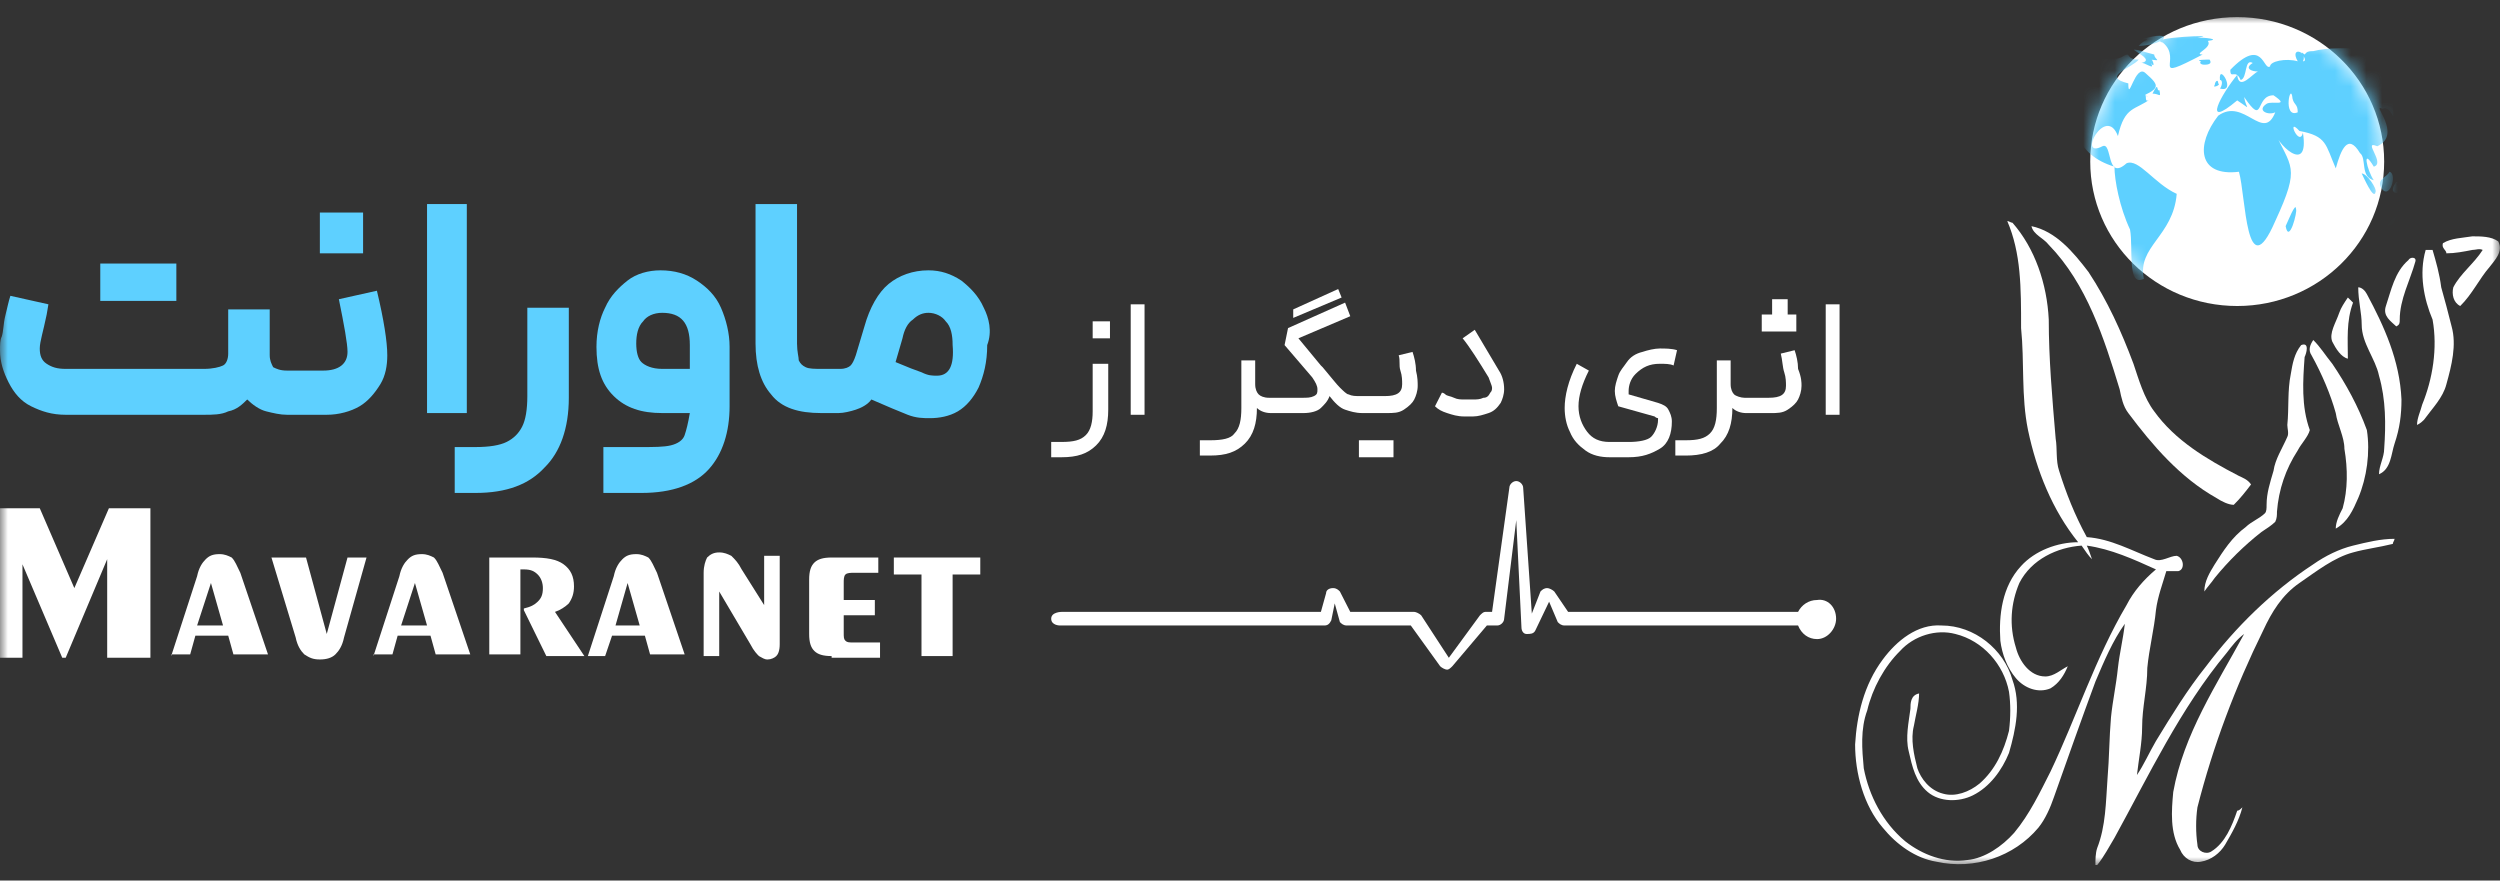 <svg xmlns="http://www.w3.org/2000/svg" width="159" height="56" viewBox="0 0 159 56" fill="none"><rect x="0" y="0" width="159" height="56" fill="#333333" stroke="none"/><g clip-path="url(#clip0_67_5733)"><mask id="mask0_67_5733" style="mask-type:luminance" maskUnits="userSpaceOnUse" x="0" y="0" width="159" height="56"><path d="M159 0.98L0 0.98L0 55.02L159 55.02V0.98Z" fill="white"></path></mask><g mask="url(#mask0_67_5733)"><path d="M142.286 1.089C147.454 1.089 151.633 5.196 151.633 10.276C151.633 15.355 147.454 19.462 142.286 19.462C137.118 19.462 132.939 15.355 132.939 10.276C132.939 5.196 137.118 1.089 142.286 1.089Z" fill="white"></path><path d="M116.776 39.349C116.776 39.997 116.227 40.646 115.567 40.646C115.018 40.646 114.577 40.322 114.357 39.781H99.513C99.293 39.781 99.183 39.673 99.073 39.565L98.523 38.268L97.644 40.105C97.534 40.322 97.314 40.322 97.094 40.322C96.874 40.322 96.764 40.105 96.764 39.889L96.434 33.08L95.664 39.349C95.664 39.565 95.445 39.781 95.225 39.781H94.565L92.366 42.375C92.256 42.483 92.146 42.591 92.036 42.591C91.926 42.591 91.706 42.483 91.596 42.375L89.727 39.781H85.659C85.439 39.781 85.328 39.673 85.218 39.565L84.889 38.376L84.668 39.457C84.559 39.673 84.449 39.781 84.229 39.781H67.405C67.405 39.781 66.856 39.781 66.856 39.349C66.856 38.916 67.515 38.916 67.515 38.916H84.009L84.339 37.728C84.339 37.511 84.559 37.403 84.779 37.403C84.998 37.403 85.109 37.511 85.218 37.62L85.878 38.916H89.947C90.056 38.916 90.276 39.025 90.386 39.133L92.146 41.835L94.125 39.133C94.235 39.025 94.345 38.916 94.455 38.916H94.895L95.994 31.027C95.994 30.811 96.214 30.595 96.434 30.595C96.654 30.595 96.874 30.811 96.874 31.027L97.424 39.025L97.974 37.62C98.084 37.511 98.193 37.403 98.413 37.403C98.523 37.403 98.743 37.511 98.853 37.62L99.733 38.916H114.357C114.577 38.484 115.018 38.16 115.567 38.16C116.227 38.052 116.776 38.592 116.776 39.349Z" fill="white"></path><path d="M0 41.726L0 32.324H2.529L4.728 37.403L6.927 32.324H9.566V41.834H6.817V35.566L4.178 41.834H3.959L1.429 35.89L1.429 41.834H0L0 41.726Z" fill="white"></path><path d="M10.887 41.726L12.536 36.647C12.646 36.106 12.866 35.782 13.086 35.566C13.306 35.35 13.526 35.242 13.966 35.242C14.295 35.242 14.515 35.35 14.735 35.458C14.955 35.674 15.065 35.998 15.285 36.431L17.044 41.618H14.845L14.515 40.429H12.426L12.096 41.618H10.887V41.726ZM12.536 39.781H14.185L13.416 37.079L12.536 39.781Z" fill="white"></path><path d="M23.311 35.458L21.882 40.537C21.772 41.078 21.552 41.402 21.332 41.618C21.112 41.834 20.782 41.942 20.343 41.942C19.903 41.942 19.683 41.834 19.353 41.618C19.133 41.402 18.913 41.078 18.803 40.537L17.264 35.458H19.463L20.782 40.321L22.102 35.458H23.311Z" fill="white"></path><path d="M23.751 41.727L25.4 36.647C25.51 36.107 25.73 35.782 25.95 35.566C26.17 35.35 26.39 35.242 26.83 35.242C27.16 35.242 27.38 35.35 27.599 35.458C27.819 35.674 27.929 35.998 28.149 36.431L29.909 41.619H27.709L27.38 40.43H25.29L24.96 41.619H23.751V41.727ZM25.51 39.781H27.16L26.39 37.079L25.51 39.781Z" fill="white"></path><path d="M31.118 41.726V35.458H33.867C34.747 35.458 35.407 35.566 35.846 35.89C36.286 36.214 36.506 36.647 36.506 37.295C36.506 37.727 36.396 38.052 36.176 38.376C35.956 38.592 35.627 38.808 35.297 38.916L37.166 41.726H34.747L33.317 38.808V38.7C33.757 38.592 33.977 38.484 34.197 38.268C34.417 38.052 34.527 37.836 34.527 37.403C34.527 37.079 34.417 36.755 34.197 36.538C33.977 36.322 33.757 36.214 33.317 36.214C33.207 36.214 33.207 36.214 33.207 36.214H33.097V41.618H31.118V41.726Z" fill="white"></path><path d="M37.387 41.727L39.036 36.647C39.146 36.107 39.366 35.782 39.586 35.566C39.806 35.35 40.026 35.242 40.466 35.242C40.795 35.242 41.015 35.35 41.235 35.458C41.455 35.674 41.565 35.998 41.785 36.431L43.544 41.619H41.345L41.015 40.43H38.926L38.486 41.727H37.387ZM39.146 39.781H40.685L39.916 37.079L39.146 39.781Z" fill="white"></path><path d="M45.742 37.62V41.727H44.752V36.431C44.752 35.999 44.862 35.674 44.972 35.458C45.192 35.242 45.412 35.134 45.742 35.134C46.071 35.134 46.291 35.242 46.511 35.35C46.731 35.566 46.951 35.782 47.171 36.215L48.6 38.484V35.35H49.59V40.97C49.59 41.403 49.48 41.619 49.37 41.727C49.26 41.835 49.04 41.943 48.82 41.943C48.6 41.943 48.49 41.835 48.271 41.727C48.161 41.619 47.941 41.403 47.721 40.97L45.742 37.62Z" fill="white"></path><path d="M52.891 41.726C52.342 41.726 52.012 41.618 51.792 41.402C51.572 41.186 51.462 40.861 51.462 40.321V36.862C51.462 36.322 51.572 35.998 51.792 35.782C52.012 35.566 52.342 35.458 52.891 35.458H55.86V36.43H54.321C54.101 36.43 53.881 36.43 53.771 36.538C53.661 36.646 53.661 36.862 53.661 37.079V38.16H55.64V39.132H53.661V40.213C53.661 40.537 53.661 40.645 53.771 40.753C53.881 40.861 53.991 40.861 54.321 40.861H55.97V41.834H52.891V41.726Z" fill="white"></path><path d="M58.607 41.726V36.538H56.848V35.458H62.346V36.538H60.586V41.726H58.607Z" fill="white"></path><path d="M11.216 16.761H6.378V19.138H11.216V16.761Z" fill="#5ED0FF"></path><path d="M20.343 13.518V16.112H23.092V13.518H20.343Z" fill="#5ED0FF"></path><path d="M24.631 22.597C24.631 23.245 24.521 23.894 24.191 24.434C23.861 24.974 23.421 25.515 22.871 25.839C22.322 26.163 21.552 26.38 20.782 26.38H18.253C17.813 26.38 17.373 26.271 16.934 26.163C16.494 26.055 16.054 25.731 15.724 25.407C15.394 25.731 15.064 26.055 14.514 26.163C14.075 26.38 13.525 26.38 12.975 26.38H4.178C3.299 26.38 2.639 26.163 1.979 25.839C1.319 25.515 0.88 24.974 0.55 24.326C0.22 23.677 0 23.029 0 22.273C0 21.948 0 21.624 0.11 21.408C0.22 21.084 0.22 20.543 0.33 20.111C0.44 19.679 0.55 19.138 0.66 18.814L3.079 19.354L2.969 20.003C2.749 21.084 2.529 21.732 2.529 22.164C2.529 22.597 2.639 22.921 2.969 23.137C3.299 23.353 3.629 23.461 4.178 23.461H12.975C13.525 23.461 13.965 23.353 14.185 23.245C14.405 23.137 14.514 22.813 14.514 22.489V19.679H17.154V22.597C17.154 22.921 17.264 23.137 17.373 23.353C17.593 23.461 17.813 23.569 18.253 23.569H20.562C21.552 23.569 22.102 23.137 22.102 22.381C22.102 21.84 21.882 20.651 21.552 19.03L23.971 18.49C24.411 20.327 24.631 21.732 24.631 22.597Z" fill="#5ED0FF"></path><path d="M27.16 12.978H29.689V26.271H27.16V12.978Z" fill="#5ED0FF"></path><path d="M36.177 19.679V25.299C36.177 27.244 35.627 28.757 34.638 29.73C33.648 30.811 32.219 31.351 30.239 31.351H28.92V28.433H30.239C31.119 28.433 31.779 28.325 32.219 28.109C32.658 27.893 32.988 27.568 33.208 27.136C33.428 26.704 33.538 26.055 33.538 25.191V19.571H36.177V19.679Z" fill="#5ED0FF"></path><path d="M42.664 28.325C43.104 28.217 43.434 28.001 43.543 27.677C43.653 27.352 43.763 26.92 43.873 26.271H42.114C40.794 26.271 39.805 25.947 39.035 25.191C38.266 24.434 37.935 23.461 37.935 22.056C37.935 21.084 38.156 20.219 38.485 19.571C38.815 18.814 39.365 18.274 39.915 17.841C40.465 17.409 41.234 17.193 42.004 17.193C42.884 17.193 43.653 17.409 44.313 17.841C44.973 18.274 45.523 18.814 45.853 19.571C46.182 20.327 46.402 21.192 46.402 22.056V25.839C46.402 27.46 45.963 28.865 45.083 29.838C44.203 30.811 42.774 31.351 40.794 31.351H38.375V28.433H40.794C41.564 28.433 42.224 28.433 42.664 28.325ZM40.794 23.029C41.014 23.245 41.454 23.461 42.114 23.461H43.873V21.948C43.873 20.543 43.324 19.895 42.114 19.895C41.564 19.895 41.124 20.111 40.904 20.435C40.575 20.759 40.465 21.3 40.465 21.84C40.465 22.381 40.575 22.813 40.794 23.029Z" fill="#5ED0FF"></path><path d="M62.566 19.57C62.236 18.814 61.687 18.273 61.137 17.841C60.477 17.409 59.817 17.193 59.048 17.193C58.058 17.193 57.178 17.517 56.519 18.057C55.859 18.598 55.309 19.57 54.979 20.759L54.429 22.596C54.319 22.921 54.209 23.137 54.099 23.245C53.989 23.353 53.77 23.461 53.44 23.461H52.34C51.79 23.461 51.461 23.461 51.24 23.353C51.021 23.245 50.911 23.137 50.801 22.921C50.801 22.705 50.691 22.38 50.691 21.84V12.977H48.052V21.84C48.052 23.245 48.382 24.326 49.041 25.082C49.701 25.947 50.801 26.271 52.23 26.271H53.33C53.66 26.271 54.099 26.163 54.429 26.055C54.759 25.947 55.199 25.731 55.419 25.407C56.409 25.839 57.178 26.163 57.728 26.379C58.278 26.595 58.718 26.595 59.158 26.595C59.707 26.595 60.367 26.487 60.917 26.163C61.467 25.839 61.907 25.299 62.236 24.65C62.566 23.893 62.786 23.029 62.786 21.948C63.116 21.083 62.896 20.219 62.566 19.57ZM59.597 23.893C59.268 23.893 59.048 23.893 58.608 23.677C58.278 23.569 57.728 23.353 56.958 23.029L57.398 21.516C57.508 20.975 57.728 20.543 58.058 20.327C58.388 20.003 58.718 19.895 59.048 19.895C59.487 19.895 59.927 20.111 60.147 20.435C60.477 20.759 60.587 21.3 60.587 21.948C60.697 23.245 60.367 23.893 59.597 23.893Z" fill="#5ED0FF"></path><path d="M70.484 23.029V26.055C70.484 27.028 70.264 27.784 69.714 28.325C69.164 28.865 68.505 29.081 67.515 29.081H66.856V28.108H67.515C68.285 28.108 68.725 28 69.055 27.676C69.385 27.352 69.494 26.811 69.494 26.163V23.137H70.484V23.029ZM69.494 20.435H70.594V21.516H69.494V20.435Z" fill="white"></path><path d="M71.913 19.355H72.793V26.38H71.913V19.355Z" fill="white"></path><path d="M85.108 18.382L82.249 19.678V20.219L85.327 18.922L85.108 18.382Z" fill="white"></path><path d="M90.166 24.542C90.166 24.866 90.056 25.191 89.946 25.407C89.837 25.623 89.616 25.839 89.287 26.055C88.957 26.271 88.627 26.271 88.187 26.271H86.648C86.208 26.271 85.878 26.163 85.548 26.055C85.218 25.947 84.888 25.623 84.558 25.191C84.449 25.515 84.228 25.731 84.008 25.947C83.789 26.163 83.349 26.271 82.909 26.271H80.82C80.49 26.271 80.16 26.163 79.94 25.947C79.94 26.92 79.72 27.677 79.17 28.217C78.621 28.757 77.961 28.973 76.971 28.973H76.311V28.001H76.971C77.741 28.001 78.291 27.893 78.511 27.568C78.841 27.244 78.95 26.704 78.95 25.947V22.921H79.83V24.434C79.83 24.758 79.94 24.974 80.05 25.083C80.16 25.191 80.38 25.299 80.71 25.299H82.799C83.129 25.299 83.349 25.299 83.569 25.191C83.789 25.083 83.789 24.974 83.789 24.758C83.789 24.542 83.678 24.326 83.459 24.002L81.699 21.948L81.919 20.867L85.548 19.246L85.878 20.111L82.579 21.516L84.008 23.245L84.119 23.353C84.668 24.002 84.998 24.434 85.218 24.65C85.438 24.866 85.658 25.083 85.768 25.083C85.988 25.191 86.208 25.191 86.537 25.191H88.077C88.847 25.191 89.177 24.974 89.177 24.434C89.177 24.218 89.177 23.894 89.066 23.57C88.957 23.245 89.066 22.921 88.957 22.597L89.837 22.381C89.946 22.705 90.056 23.137 90.056 23.57C90.166 24.002 90.166 24.326 90.166 24.542Z" fill="white"></path><path d="M88.626 28.001H86.427V29.082H88.626V28.001Z" fill="white"></path><path d="M95.333 23.569C95.553 23.893 95.663 24.326 95.663 24.758C95.663 25.082 95.553 25.407 95.444 25.623C95.223 25.947 95.003 26.163 94.674 26.271C94.344 26.379 94.014 26.487 93.684 26.487H93.134C92.694 26.487 92.365 26.379 92.035 26.271C91.705 26.163 91.485 26.055 91.265 25.839L91.705 24.974C91.705 24.974 91.815 24.974 91.924 25.082C92.035 25.19 92.254 25.19 92.474 25.299C92.694 25.407 92.915 25.407 93.134 25.407H93.684C93.904 25.407 94.124 25.407 94.344 25.299C94.564 25.299 94.674 25.19 94.783 24.974C94.894 24.866 94.894 24.758 94.894 24.65C94.894 24.542 94.783 24.326 94.674 24.002C94.014 22.921 93.464 22.056 93.024 21.516L93.794 20.975L95.333 23.569Z" fill="white"></path><path d="M100.392 25.839C100.392 26.487 100.613 27.028 100.942 27.46C101.272 27.892 101.712 28.109 102.372 28.109H103.581C104.241 28.109 104.791 28 105.011 27.784C105.231 27.568 105.451 27.136 105.451 26.704C105.451 26.596 105.451 26.596 105.451 26.596C105.451 26.596 105.341 26.596 105.231 26.487L102.922 25.839C102.812 25.515 102.702 25.191 102.702 24.866C102.702 24.542 102.812 24.218 102.922 23.894C103.032 23.569 103.251 23.353 103.471 23.029C103.692 22.705 104.021 22.488 104.461 22.381C104.791 22.272 105.231 22.164 105.561 22.164C105.891 22.164 106.33 22.164 106.66 22.272L106.44 23.245C106.221 23.137 105.891 23.137 105.561 23.137C104.901 23.137 104.461 23.353 104.021 23.785C103.692 24.11 103.581 24.542 103.581 24.866C103.581 24.866 103.581 24.974 103.581 25.082L105.451 25.623C105.78 25.731 106.001 25.839 106.11 26.055C106.221 26.271 106.33 26.487 106.33 26.812C106.33 27.568 106.11 28.217 105.561 28.541C105.011 28.865 104.461 29.081 103.581 29.081H102.372C101.822 29.081 101.272 28.973 100.833 28.649C100.392 28.325 100.063 28 99.843 27.46C99.623 27.028 99.513 26.487 99.513 25.947C99.513 25.191 99.733 24.218 100.283 23.137L101.052 23.569C100.613 24.434 100.392 25.191 100.392 25.839Z" fill="white"></path><path d="M114.577 24.542C114.577 24.867 114.468 25.191 114.357 25.407C114.248 25.623 114.028 25.839 113.698 26.055C113.368 26.272 113.038 26.272 112.598 26.272H111.059C110.729 26.272 110.399 26.163 110.179 25.947C110.179 26.92 109.96 27.677 109.41 28.217C108.969 28.757 108.2 28.974 107.21 28.974H106.551V28.001H107.21C107.98 28.001 108.42 27.893 108.75 27.569C109.08 27.244 109.19 26.704 109.19 25.947V22.921H110.069V24.434C110.069 24.759 110.179 24.975 110.289 25.083C110.399 25.191 110.729 25.299 110.949 25.299H112.489C113.258 25.299 113.588 25.083 113.588 24.542C113.588 24.326 113.588 24.002 113.478 23.678C113.368 23.354 113.368 22.921 113.258 22.489L114.138 22.273C114.248 22.597 114.357 23.029 114.357 23.462C114.577 24.002 114.577 24.326 114.577 24.542Z" fill="white"></path><path d="M114.246 20.003V21.084H112.047V20.003H112.707V19.03H113.696V20.003H114.246Z" fill="white"></path><path d="M116.116 19.355H116.996V26.38H116.116V19.355Z" fill="white"></path><path d="M127.662 14.058C127.772 14.058 127.881 14.166 127.992 14.166C129.421 15.788 130.191 18.057 130.301 20.327C130.301 22.813 130.521 25.299 130.74 27.892C130.851 28.541 130.74 29.297 130.96 29.946C131.401 31.351 131.95 32.756 132.72 34.161C134.259 34.269 135.579 35.026 137.008 35.566C137.448 35.782 137.998 35.35 138.438 35.35C138.877 35.458 138.988 36.214 138.547 36.322C138.327 36.322 137.998 36.322 137.778 36.322C137.558 37.079 137.228 37.944 137.118 38.808C137.008 39.997 136.678 41.294 136.568 42.483C136.568 43.78 136.239 44.969 136.239 46.266C136.239 47.238 136.018 48.319 135.909 49.292C136.348 48.643 136.678 47.887 137.118 47.13C138.108 45.509 139.097 43.888 140.307 42.375C142.176 39.889 144.485 37.619 147.124 35.89C147.894 35.35 148.774 34.917 149.653 34.701C150.533 34.485 151.413 34.269 152.293 34.269C152.293 34.377 152.182 34.485 152.182 34.593C151.303 34.809 150.423 34.917 149.653 35.134C148.444 35.458 147.344 36.322 146.245 37.079C145.145 37.836 144.485 38.916 143.935 40.105C142.176 43.672 140.747 47.455 139.757 51.345C139.647 52.102 139.647 52.967 139.757 53.723C139.757 54.155 140.307 54.372 140.637 54.155C141.517 53.615 141.956 52.534 142.286 51.562C142.396 51.562 142.506 51.453 142.616 51.345C142.396 52.21 141.956 52.967 141.517 53.723C141.187 54.264 140.637 54.696 139.977 54.804C139.427 54.912 138.877 54.588 138.658 54.047C137.998 52.967 138.108 51.562 138.218 50.373C138.877 46.698 140.967 43.564 142.726 40.321C142.286 40.646 141.956 41.078 141.626 41.51C138.658 45.077 136.678 49.292 134.479 53.291C134.149 53.831 133.819 54.48 133.38 55.02H133.269C133.269 54.696 133.269 54.264 133.38 53.939C133.93 52.534 133.93 51.021 134.039 49.508C134.149 48.211 134.149 46.914 134.259 45.617C134.369 44.536 134.589 43.564 134.699 42.483C134.809 41.51 135.029 40.646 135.139 39.673C134.369 40.754 133.819 42.051 133.269 43.348C132.39 45.725 131.51 48.211 130.631 50.697C130.41 51.345 130.081 52.102 129.641 52.642C128.101 54.48 125.572 55.344 123.153 54.804C121.834 54.588 120.624 53.723 119.745 52.642C118.535 51.237 117.985 49.184 117.985 47.346C118.095 45.509 118.535 43.564 119.745 41.943C120.624 40.754 121.944 39.673 123.483 39.781C125.572 39.781 127.442 41.294 127.992 43.239C128.541 44.753 128.211 46.374 127.772 47.887C127.332 48.968 126.562 50.048 125.463 50.589C124.583 51.021 123.373 51.021 122.604 50.373C121.834 49.724 121.614 48.752 121.394 47.779C121.174 46.914 121.394 45.941 121.504 45.077C121.504 44.753 121.504 44.212 122.054 44.104C122.054 44.753 121.834 45.509 121.724 46.158C121.504 47.022 121.724 47.995 121.944 48.86C122.164 49.508 122.714 50.265 123.593 50.481C124.363 50.697 125.243 50.373 125.902 49.832C126.892 48.968 127.442 47.779 127.772 46.482C127.881 45.617 127.881 44.753 127.772 43.996C127.442 42.267 126.122 40.754 124.363 40.321C123.153 39.997 121.724 40.429 120.844 41.402C119.855 42.375 119.085 43.78 118.755 45.185C118.315 46.374 118.425 47.671 118.535 48.86C118.865 50.589 119.745 52.318 121.174 53.507C122.274 54.372 123.703 54.912 125.133 54.696C126.232 54.588 127.332 53.831 128.101 52.967C129.091 51.778 129.751 50.373 130.41 49.076C132.06 45.617 133.269 41.834 135.249 38.484C135.689 37.619 136.348 36.863 137.118 36.214C135.689 35.566 134.259 34.917 132.72 34.701C132.83 34.917 132.939 35.242 133.05 35.566C132.83 35.35 132.61 35.026 132.39 34.701C130.851 34.809 129.201 35.566 128.431 37.079C127.881 38.376 127.772 39.781 128.211 41.186C128.431 42.051 129.091 43.023 130.081 43.023C130.631 43.023 131.07 42.591 131.51 42.375C131.29 42.915 130.96 43.456 130.41 43.78C129.641 44.104 128.761 43.78 128.211 43.131C127.662 42.483 127.332 41.618 127.222 40.754C127.112 39.133 127.332 37.295 128.541 35.998C129.421 35.026 130.851 34.485 132.17 34.485C130.521 32.432 129.531 29.946 128.981 27.352C128.541 25.19 128.761 23.029 128.541 20.867C128.541 18.273 128.541 16.112 127.662 14.058Z" fill="white"></path><path d="M129.202 14.383C130.741 14.707 131.841 16.004 132.83 17.301C134.04 19.138 134.92 21.083 135.689 23.137C136.019 24.11 136.349 25.299 137.009 26.163C138.328 28 140.308 29.189 142.397 30.27C142.617 30.378 142.947 30.486 143.167 30.811C142.837 31.243 142.507 31.675 142.067 32.107C141.737 32.107 141.297 31.891 140.968 31.675C138.658 30.378 136.899 28.325 135.36 26.271C135.03 25.839 134.92 25.299 134.81 24.758C133.82 21.516 132.721 18.057 130.301 15.571C129.972 15.139 129.312 14.923 129.202 14.383Z" fill="white"></path><path d="M155.371 15.464C155.921 15.139 156.58 15.139 157.24 15.031C157.79 15.031 158.45 15.031 158.89 15.355C159.22 16.004 158.67 16.544 158.34 16.977C157.68 17.733 157.24 18.706 156.471 19.462C156.031 19.246 155.921 18.706 156.031 18.274C156.471 17.409 157.35 16.761 157.9 15.896C157.68 15.788 157.46 15.896 157.24 15.896C156.691 16.004 156.141 16.112 155.591 16.112C155.591 15.896 155.261 15.788 155.371 15.464Z" fill="white"></path><path d="M154.273 15.896C154.382 15.896 154.602 15.896 154.712 15.896C154.932 16.652 155.152 17.409 155.262 18.273C155.482 19.03 155.702 19.895 155.922 20.759C156.252 21.948 155.922 23.245 155.592 24.434C155.372 25.299 154.712 25.947 154.163 26.704C154.052 26.812 153.943 26.92 153.723 27.028C153.723 26.596 153.943 26.163 154.052 25.731C154.712 24.11 155.042 22.164 154.712 20.327C154.163 19.03 153.833 17.409 154.273 15.896Z" fill="white"></path><path d="M153.173 16.544C153.282 16.328 153.722 16.328 153.612 16.652C153.282 17.841 152.623 19.03 152.623 20.327C152.623 20.543 152.623 20.651 152.403 20.759C152.073 20.435 151.523 20.111 151.743 19.462C152.073 18.49 152.293 17.301 153.173 16.544Z" fill="white"></path><path d="M149.984 18.273C150.204 18.273 150.425 18.489 150.534 18.706C151.634 20.759 152.624 22.921 152.734 25.406C152.734 26.379 152.624 27.244 152.294 28.216C152.074 28.865 152.074 29.838 151.304 30.162C151.304 29.621 151.634 29.081 151.634 28.541C151.744 27.027 151.744 25.406 151.304 23.893C151.084 22.812 150.204 21.84 150.204 20.651C150.204 19.894 149.984 19.138 149.984 18.273Z" fill="white"></path><path d="M148.775 19.895C148.884 19.571 149.104 19.246 149.324 18.922C149.434 19.03 149.544 19.138 149.654 19.246C149.214 20.435 149.324 21.624 149.324 22.813C148.884 22.705 148.555 22.165 148.334 21.732C148.114 21.192 148.555 20.543 148.775 19.895Z" fill="white"></path><path d="M147.014 22.596C146.794 22.272 146.905 21.948 147.124 21.624C147.564 22.056 147.894 22.596 148.334 23.137C149.214 24.434 149.983 25.839 150.533 27.352C150.753 28.757 150.533 30.378 149.983 31.675C149.653 32.432 149.323 33.188 148.554 33.62C148.554 33.188 148.774 32.756 148.994 32.324C149.323 31.135 149.323 29.838 149.104 28.541C149.104 27.784 148.664 27.028 148.554 26.271C148.224 25.082 147.674 23.785 147.014 22.596Z" fill="white"></path><path d="M145.695 23.786C145.804 23.137 145.915 22.489 146.354 21.948C146.904 21.732 146.684 22.489 146.574 22.705C146.464 24.218 146.354 25.839 146.904 27.352C146.794 27.785 146.354 28.217 146.134 28.649C145.365 29.838 144.925 31.135 144.815 32.54C144.815 32.756 144.815 32.972 144.705 33.188C144.485 33.405 144.155 33.621 143.825 33.837C142.725 34.702 141.736 35.674 140.856 36.755C140.636 37.079 140.416 37.295 140.196 37.62C140.196 36.971 140.526 36.431 140.856 35.891C141.406 35.026 141.956 34.161 142.836 33.513C143.166 33.188 143.715 32.972 144.045 32.648C144.155 32.54 144.155 32.324 144.155 32.108C144.155 31.351 144.375 30.703 144.595 29.946C144.705 29.19 145.145 28.541 145.474 27.785C145.584 27.568 145.474 27.244 145.474 27.028C145.584 25.947 145.474 24.866 145.695 23.786Z" fill="white"></path><mask id="mask1_67_5733" style="mask-type:luminance" maskUnits="userSpaceOnUse" x="132" y="1" width="20" height="19"><path d="M142.288 19.463C147.45 19.463 151.635 15.35 151.635 10.276C151.635 5.203 147.45 1.09 142.288 1.09C137.126 1.09 132.941 5.203 132.941 10.276C132.941 15.35 137.126 19.463 142.288 19.463Z" fill="white"></path></mask><g mask="url(#mask1_67_5733)"><path d="M153.393 7.466C153.283 6.385 153.393 7.034 152.624 7.682C153.063 8.222 152.624 7.466 152.843 7.574C153.173 7.682 153.063 7.574 153.393 7.466ZM155.042 12.978C155.042 12.329 152.953 11.573 153.613 12.005C153.723 12.546 154.053 12.546 155.042 12.978ZM154.823 14.599C153.943 11.897 154.493 14.167 153.833 13.626C153.613 12.329 151.084 14.491 151.524 15.572C151.304 16.328 153.063 14.707 153.174 15.788C153.174 16.004 154.712 17.085 154.823 14.599ZM138.439 12.329C137.009 11.681 136.02 10.06 135.25 10.384C133.931 11.573 134.37 8.979 133.711 9.303C132.061 10.168 133.931 6.601 134.7 8.655C135.14 6.709 135.799 7.034 136.79 6.277C136.129 6.817 136.899 5.412 135.91 6.277C137.339 5.628 137.449 5.52 136.46 4.656C135.799 4.007 135.36 6.601 135.36 5.304C133.6 4.872 135.58 4.332 136.02 3.791C135.14 3.791 135.58 3.251 135.03 3.575C134.15 4.223 131.182 2.818 129.752 3.899C129.972 4.223 130.412 3.899 129.752 4.115C128.982 4.764 130.632 4.44 128.982 5.088C133.931 2.71 129.422 9.087 134.48 10.6C134.48 11.465 134.81 13.194 135.47 14.599C135.69 15.788 135.25 18.274 136.349 17.733C135.91 15.68 138.219 15.031 138.439 12.329ZM137.339 5.737C137.119 5.845 137.339 5.088 136.899 5.953C137.339 5.953 137.449 6.277 137.339 5.737ZM136.46 6.061C136.57 6.169 136.679 6.169 136.46 6.061V6.061ZM137.009 3.467C133.931 2.602 137.559 3.791 136.129 4.007C136.349 3.899 137.119 4.548 136.79 4.007C137.119 4.44 136.899 3.683 136.79 3.791C137.559 3.899 137.009 3.791 137.009 3.467ZM136.24 2.494C136.899 2.494 136.349 2.494 136.02 2.927C137.889 2.818 138.329 1.846 136.24 2.494ZM142.507 5.088C142.617 4.98 142.617 4.98 142.507 5.088V5.088ZM141.188 5.088C141.408 5.088 141.298 5.52 141.188 5.628C142.287 5.953 141.078 3.899 141.188 5.088ZM140.088 3.467C139.428 3.467 140.748 3.035 140.418 2.602C141.298 2.494 140.198 2.386 139.758 2.386C141.518 2.17 136.349 2.386 137.559 2.71C138.878 3.791 136.57 5.304 140.088 3.467ZM152.624 12.221C152.624 11.789 152.513 11.897 152.403 11.681C152.843 11.681 152.843 11.573 152.403 11.573C151.853 12.329 152.513 12.329 152.624 12.221ZM151.414 11.897C151.964 12.87 152.513 11.032 151.964 10.924C151.853 11.248 151.194 11.357 151.414 11.897ZM151.084 12.221C151.194 12.005 150.534 11.032 150.204 11.032C150.314 11.248 150.974 12.762 151.084 12.221ZM140.858 5.412C140.638 5.628 141.298 5.412 141.078 5.304C141.078 4.98 140.858 5.196 140.858 5.412ZM140.198 4.115C140.308 4.115 140.748 4.115 140.528 3.791C140.418 3.791 139.538 3.791 139.978 3.899C139.868 4.007 139.978 4.115 140.198 4.115ZM146.026 13.302C146.026 12.762 145.476 14.167 145.366 14.383C145.586 15.572 146.136 13.41 146.026 13.302ZM150.095 9.735C149.324 8.439 148.885 9.519 148.555 10.708C147.895 9.195 148.005 8.655 146.246 8.33C145.366 7.358 146.246 9.411 146.466 8.439C146.906 11.248 144.707 9.087 144.596 8.222C145.696 10.708 146.356 10.492 144.707 14.059C142.837 18.382 142.837 12.437 142.397 10.924C139.758 11.248 139.649 9.195 141.078 7.358C142.727 6.169 143.937 9.087 144.707 7.142C144.266 7.358 143.497 7.034 144.157 6.601C144.486 6.385 145.696 6.817 144.596 6.061C144.266 6.061 144.926 5.628 144.596 6.061C143.387 6.061 144.047 8.114 142.727 6.169C142.837 6.925 143.277 7.034 142.287 6.385C139.978 8.33 141.298 5.953 142.287 4.764C142.397 5.845 143.277 4.656 143.607 4.548C143.167 4.548 142.727 4.332 143.277 4.007C142.727 3.683 142.947 4.98 142.507 5.088C142.178 4.332 141.848 5.088 141.848 4.44C143.937 2.278 143.937 4.548 144.377 4.223C144.377 3.899 145.366 3.683 146.136 3.899C145.586 2.927 146.795 3.251 146.466 3.899C146.906 3.899 146.026 3.035 146.576 3.467C146.686 3.359 146.686 3.251 147.125 3.251C148.775 2.818 152.733 3.143 154.383 4.332C153.393 4.764 153.393 4.332 153.833 5.196C153.393 6.169 153.283 4.44 153.174 4.332C153.174 4.656 153.063 4.332 152.953 4.44C152.624 4.656 152.953 4.764 152.294 4.656C150.864 4.872 153.503 5.845 152.183 6.601C152.294 8.33 152.183 6.601 151.524 6.925C150.754 6.493 152.843 8.547 151.194 9.303C150.204 8.871 151.744 10.384 150.974 10.6C150.204 9.303 150.534 10.816 150.974 11.465C150.095 11.248 150.534 10.06 150.095 9.735ZM143.827 10.708C143.717 10.708 143.717 10.708 143.827 10.708V10.708ZM146.136 7.142C146.136 6.601 145.916 6.709 145.806 6.277C145.696 5.088 145.146 7.574 146.136 7.142ZM150.754 3.143C150.534 3.143 150.864 3.251 150.864 3.251C150.974 3.143 150.864 3.143 150.754 3.143ZM129.092 3.899C129.312 4.115 130.082 3.683 129.422 3.791C129.532 3.251 128.762 4.115 129.092 3.899Z" fill="#5ED0FF"></path></g></g></g><defs><clipPath id="clip0_67_5733"><rect width="159" height="54.039" fill="white" transform="translate(0 0.98)"></rect></clipPath></defs></svg>
